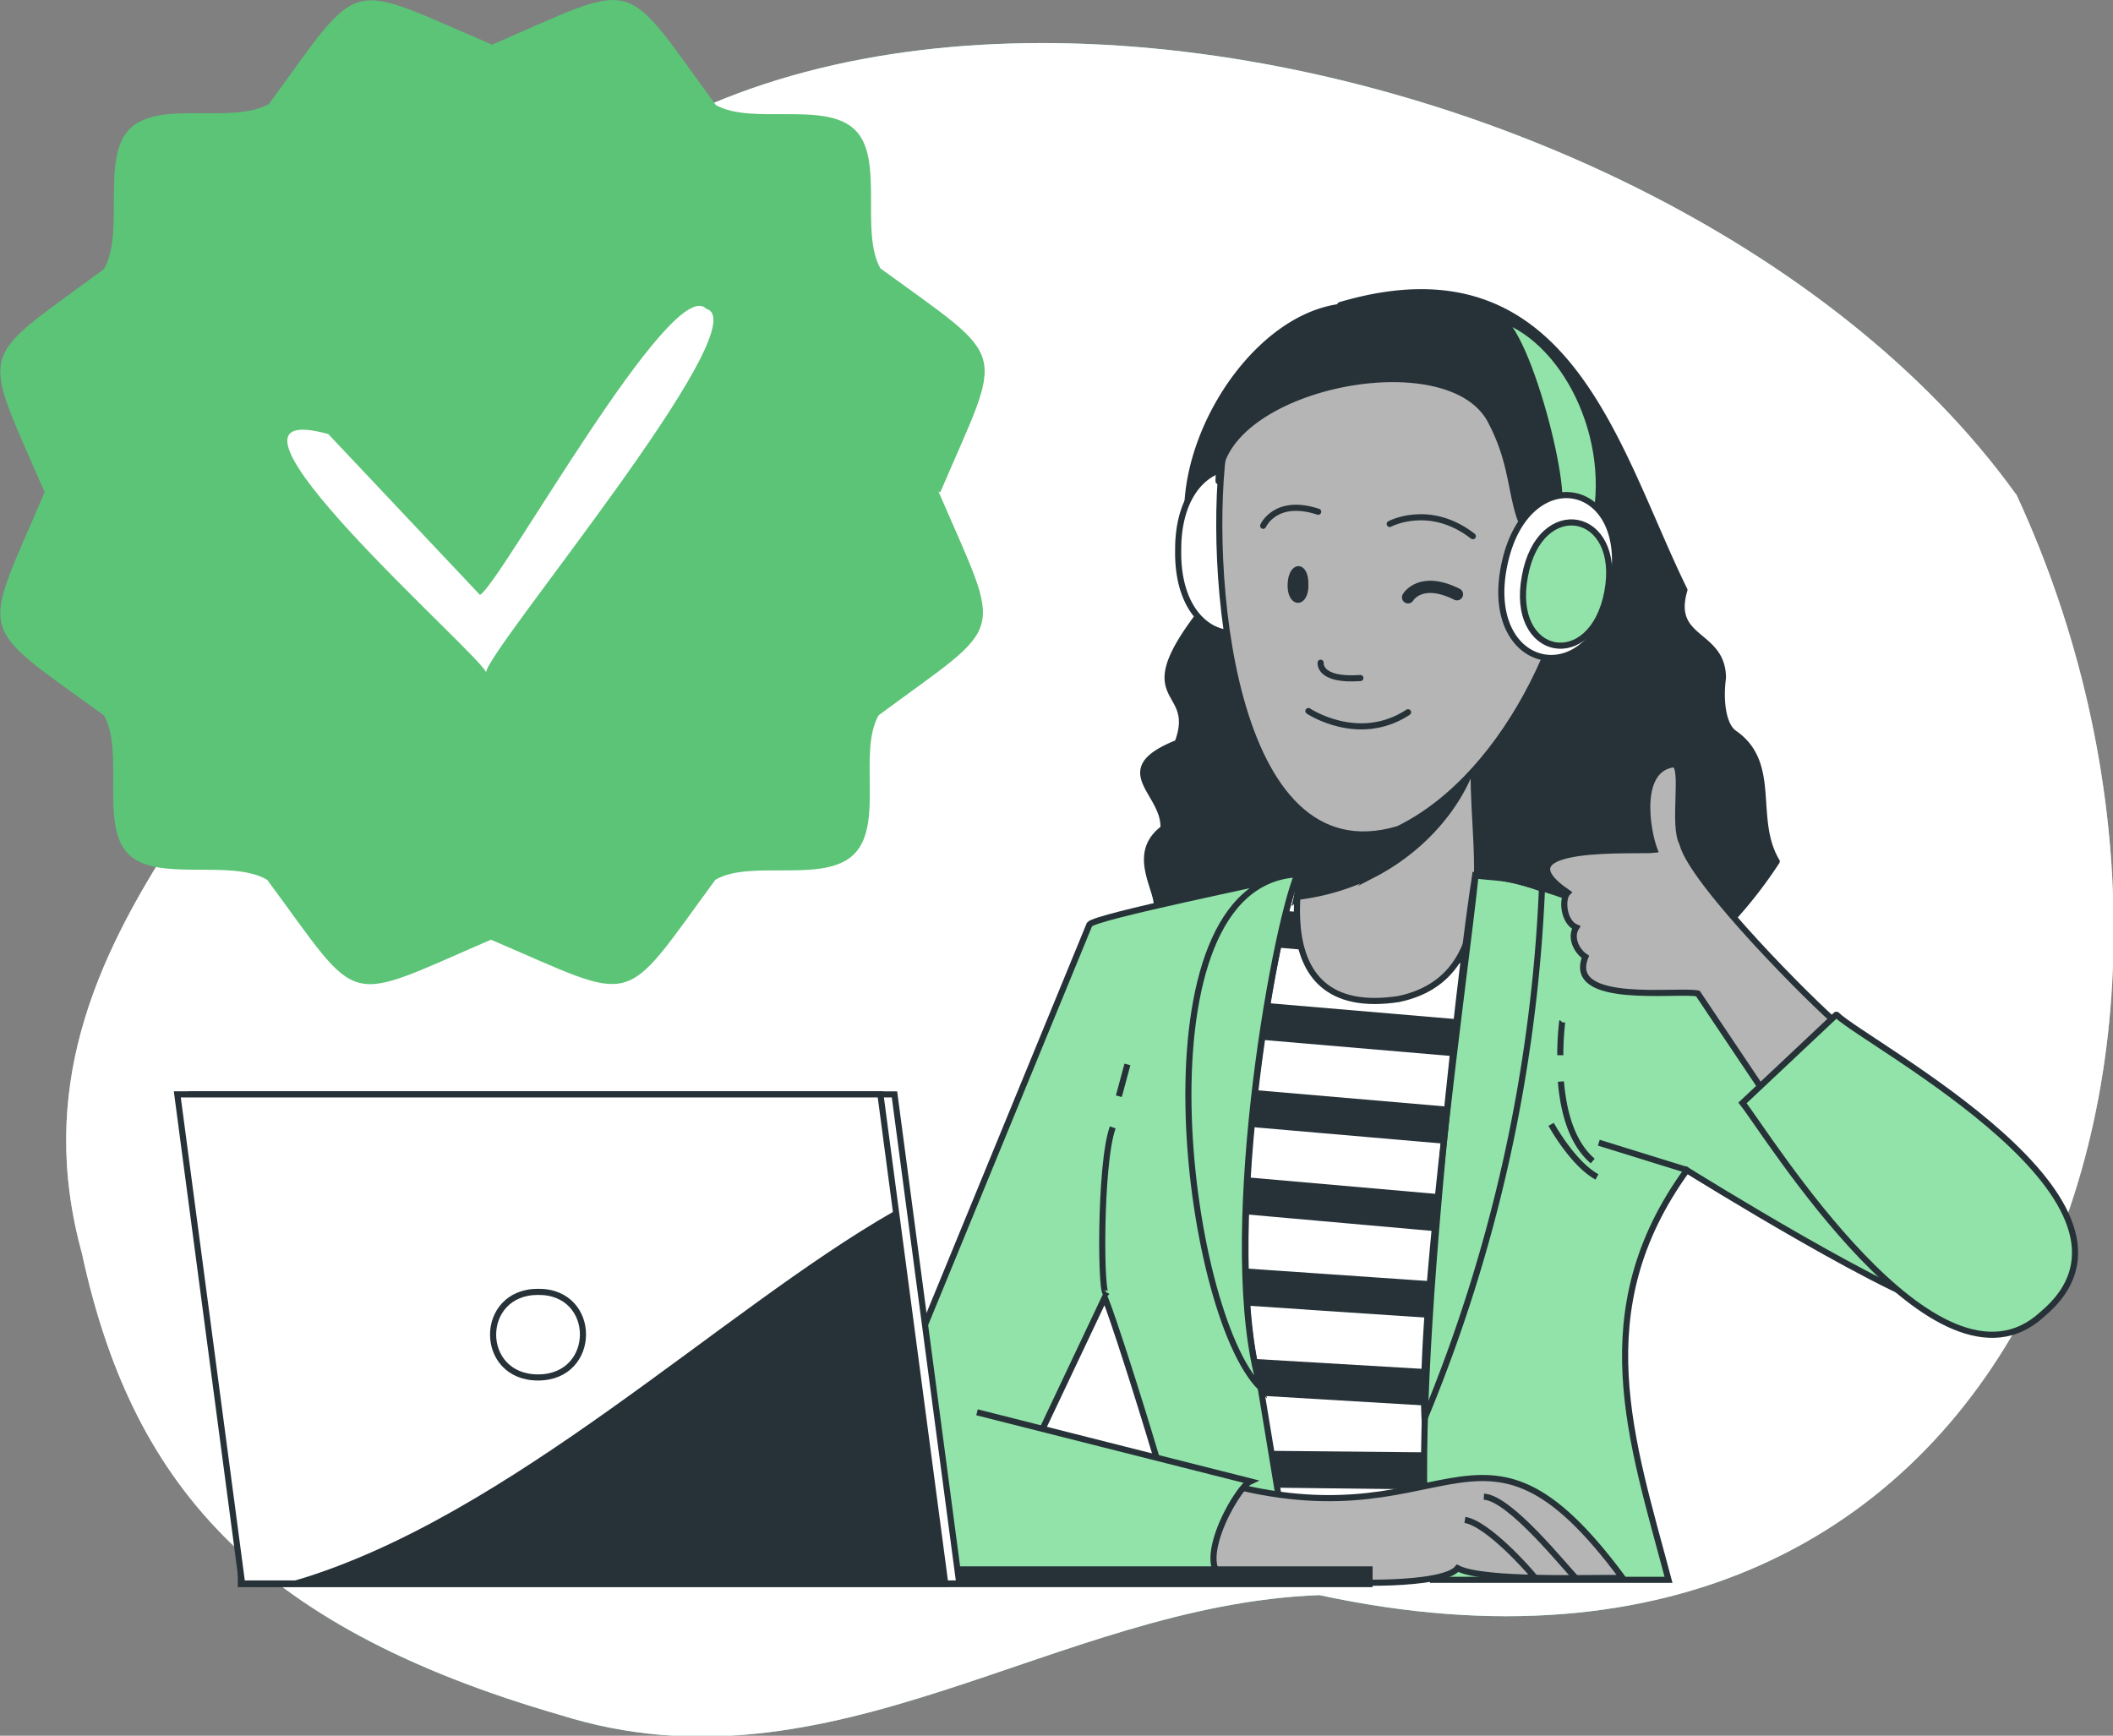 <svg xmlns="http://www.w3.org/2000/svg" xmlns:xlink="http://www.w3.org/1999/xlink" viewBox="0 0 345.6 283.9" xmlns:v="https://vecta.io/nano"><rect x="0" y="0" width="345.6" height="283.9" fill="#808080" stroke="none"/><style><![CDATA[.B{isolation:isolate}.S{stroke-miterlimit:10}.T{fill:#fff}.U{fill:#263238}.V{fill:#92e3a9}.W{stroke-linejoin:round}.X{fill:#b5b5b5}.Y{stroke:#263238}.Z{stroke-linecap:round}]]></style><use xlink:href="#B" class="V"/><use xlink:href="#B" class="B T" opacity=".7"/><path d="M153.8 80.5c10.4-24.3 11.6-21-9.8-36.6-3.4-6 .7-18-4.2-22.7s-16.7-.7-22.7-4C101.4-4.2 105-3.3 80.5 7.3 56.2-3 59.6-4.4 44 17c-6 3.4-17.8-.7-22.7 4S20.5 38 17 44C-4 59.6-3.3 56 7.3 80.5-3 104.8-4.4 101.5 17 117c3.4 6-.7 18 4 22.7s16.7.7 22.7 4.2c15.7 21.2 12 20.4 36.6 9.8 24.4 10.4 21 11.6 36.7-9.8 5.8-3.4 17.8.7 22.7-4.2s.6-16.7 4-22.7c21.2-15.7 20.4-12 9.8-36.6z" fill="#5bc476"/><path d="M79.5 110c-.2-2.3-50.2-45.8-25.8-39l24.8 26.3c3.3-1.7 31.4-52.7 37-46.8 9 2.4-36 56-36 59.5z" class="T"/><g class="Y"><g class="W"><path d="M219.2 50.2c-17.7 2.3-33 32.8-20.4 47-15.6 18.7-2.4 14.2-6.2 24.3-11.3 4.5-2 8-2.3 14-5.8 4.3-.3 10.6-1.2 13.2-13 5.5 10.3 22.3 40.7 25.4a73 73 0 0 0 60.8-33.2c-4.2-7 .3-16-7-21-1.8-1.3-2.3-5.3-1.8-9 0-7.5-8.8-6-6.3-14.4-11.3-23-19-57.6-56.3-46.6z" class="U"/><path d="M192.7 90c-.1-18 18.3-18 18 .1s-18.3 17.8-18-.1z" class="T"/></g><path d="M217.8 140.5l-17 8c-6.8 14.5-9.8 93 0 109.2h40.8c-8.3-13.7 2-98.2 7.6-111-3.8-1.7-27-6-31.4-6z" class="S T"/></g><path d="M198.3 163.3l47 4-1.2 6-46.8-4 1-6zm40.2 38.4q.6-2.5 1.2-6l-45.6-4-.7 6 45 4zm4-20.2l-46.5-4-1 6 46.2 4c.4-2 1-4 1.2-6zm-50 25.2a40.6 40.6 0 0 0 .2 6.1l44.8 3v-6zm8.5-58.5c-.6.2-.5 2-1.3 6l47 4q.8-3.5 1.2-6zm38 89.4l-42.5-.4 1.2 6 42 .5c-.2-2-.3-4-.7-6.2zm-44.3-10l43.6 2.6-.5-6-44-2.6 1 6.2z" class="U"/><g class="Y"><g class="S"><path d="M215.3 131.7c-2.6 7.8-10 35.3 13.5 31.7 19.7-4.2 10-31.2 12.8-41.7-4.7 6.4-22 13-26.3 10z" class="X"/><path d="M224.7 143c10-5.2 16-14.3 17-21.3-4.8 6.4-22 13-26.4 10l-3.2 15a38 38 0 0 0 12.7-3.8z" class="U"/></g><g class="W"><path d="M258.3 81.3c4.8-36-50.2-46.4-58-9-3 19.6.6 71.6 28.4 63.3 18.4-9 30.2-36 29.7-54.2z" class="X"/><g fill="none" class="Z"><path d="M216 108.4s-.4 3 6.5 2.5m-8.5 5.4s8.2 5.5 16.3.2"/><path d="M230.3 97.7s2-3.5 8-.5" stroke-width="2"/></g></g></g><path d="M214 95.6c.1 4-3.5 4-3.4 0s3.5-4 3.4 0z" class="U"/><g class="Y"><g class="W"><path d="M206.6 86s2-4.6 9-2.3m11.7 2s6.5-3.5 13.6 2" fill="none" class="Z"/><path d="M224.5 48.7c-17.8 3.6-24 16.7-25.2 30-.1-15.5 38.2-23.4 44.7-9.5 5.7 11 1 18 12.8 24 5.6-19-4-49.8-32.3-44.3z" class="U"/></g><path d="M254.4 83.8c3-.7-5-32.5-10-32 11.3 3 20 20 16.2 34.8l-7-1.2z" class="S V"/><path d="M263.7 96c-3 17.6-21.2 14.2-17.7-3.4s21.2-14.2 17.7 3.4z" class="T W"/><g class="S V"><path d="M249.4 94.3c2.4-13.4 16-10.8 13.5 2.5s-16 10.8-13.5-2.5zM206.2 227l5.2 31.5h-17.2c1.4 0-10.5-38.6-13.5-46.3l-19.4 41c-5.8 1-24.2-.6-20.5-11l37.4-91c1-1.3 29.5-7 34-8.2-4 9.7-12.8 60.8-6 84z"/><path d="M206.2 227c-12.5-12.4-21-82.6 6-84-4 9.7-13 60.8-6 84z"/></g><path d="M183 179.3l1.4-5.2m-3.4 37.3c-1 2-1.2-21 1-27" fill="none" class="S"/><path d="M319.2 214.2c-7.2-.3-43.3-22.8-43.3-22.8-16.7 23-9 44.3-3 67h-38.6c-5-20 5-103.5 7-115.3 20.3-.5 125.2 54.3 78 71z" class="S V"/><path d="M252.2 145.4A254 254 0 0 1 233 232c-1-20.2 8-83 8.3-88.8 4.4.5 5.6.2 11 2.2zm23.8 46l-14.5-4.5m-6.2-10c.4 4.8 1.7 10 5.2 13m-5-22.7a48.9 48.9 0 0 0-.3 5.4m-1.5 11.3s3.5 6.4 7.5 8.6" fill="none" class="S"/><path d="M275.2 138c-1.7-2.8.4-12.6-1.4-13-6 .7-4.5 10.5-3.2 14-2.3.3-26.2-1.2-14.2 7-1 1-.7 4.8 1.4 5.7-1 1.6 0 3.8 1.5 4.8-3.2 8 15.2 5.3 18.4 6l11.8 17.6 11.2-12.5c-4-3.3-23.7-23-25.5-29.5z" class="S X"/><path d="M300.3 166L285 180.4c4 5 31.8 50.4 49 34.6 21.6-18-28.3-44-33.6-49z" class="S V"/><path d="M197.4 241.8c39.8 12.2 43.8-16.4 68 16.3-5-.1-22.8.6-27-1.6-2.4 3-19.2 2.5-21.5 2-11.3-.2-25.7 3.2-19.5-16.6z" class="S X"/><path d="M251 258c-1-1.3-7.7-8.8-11.4-9.4m18.4 9.8c-2-2-11-13.4-15.3-13.6" fill="none" class="S"/><path d="M148 231.6c-42.4 35 43.6 24.7 53.5 27-7.3-.8.6-15.2 3-16.3L159.8 231" class="S V"/><path d="M39.4 256.7H224v2.4H39.4z" class="S U"/><g class="T S"><path d="M157 259H42l-10.7-80h115l10.6 80z"/><path d="M154.6 259h-115L29 179h115l10.6 80z"/></g><path d="M48.4 259h106l-8-60.4c-28 16-62.8 50-98 60.4z" class="S U"/><path d="M88 211.3c9.8-.1 9.8 14 0 14s-9.8-14 0-14z" class="S T"/></g><defs ><path id="B" d="M329.7 80.8C271-.8 92.7-30.6 66.2 74.8 51 120.3-1.3 151.6 13.4 205c8 37 27.4 60.8 78.2 75.5 44.4 14 81-18 124.2-19.6 115.8 25 155.3-91 114-180z"/></defs></svg>